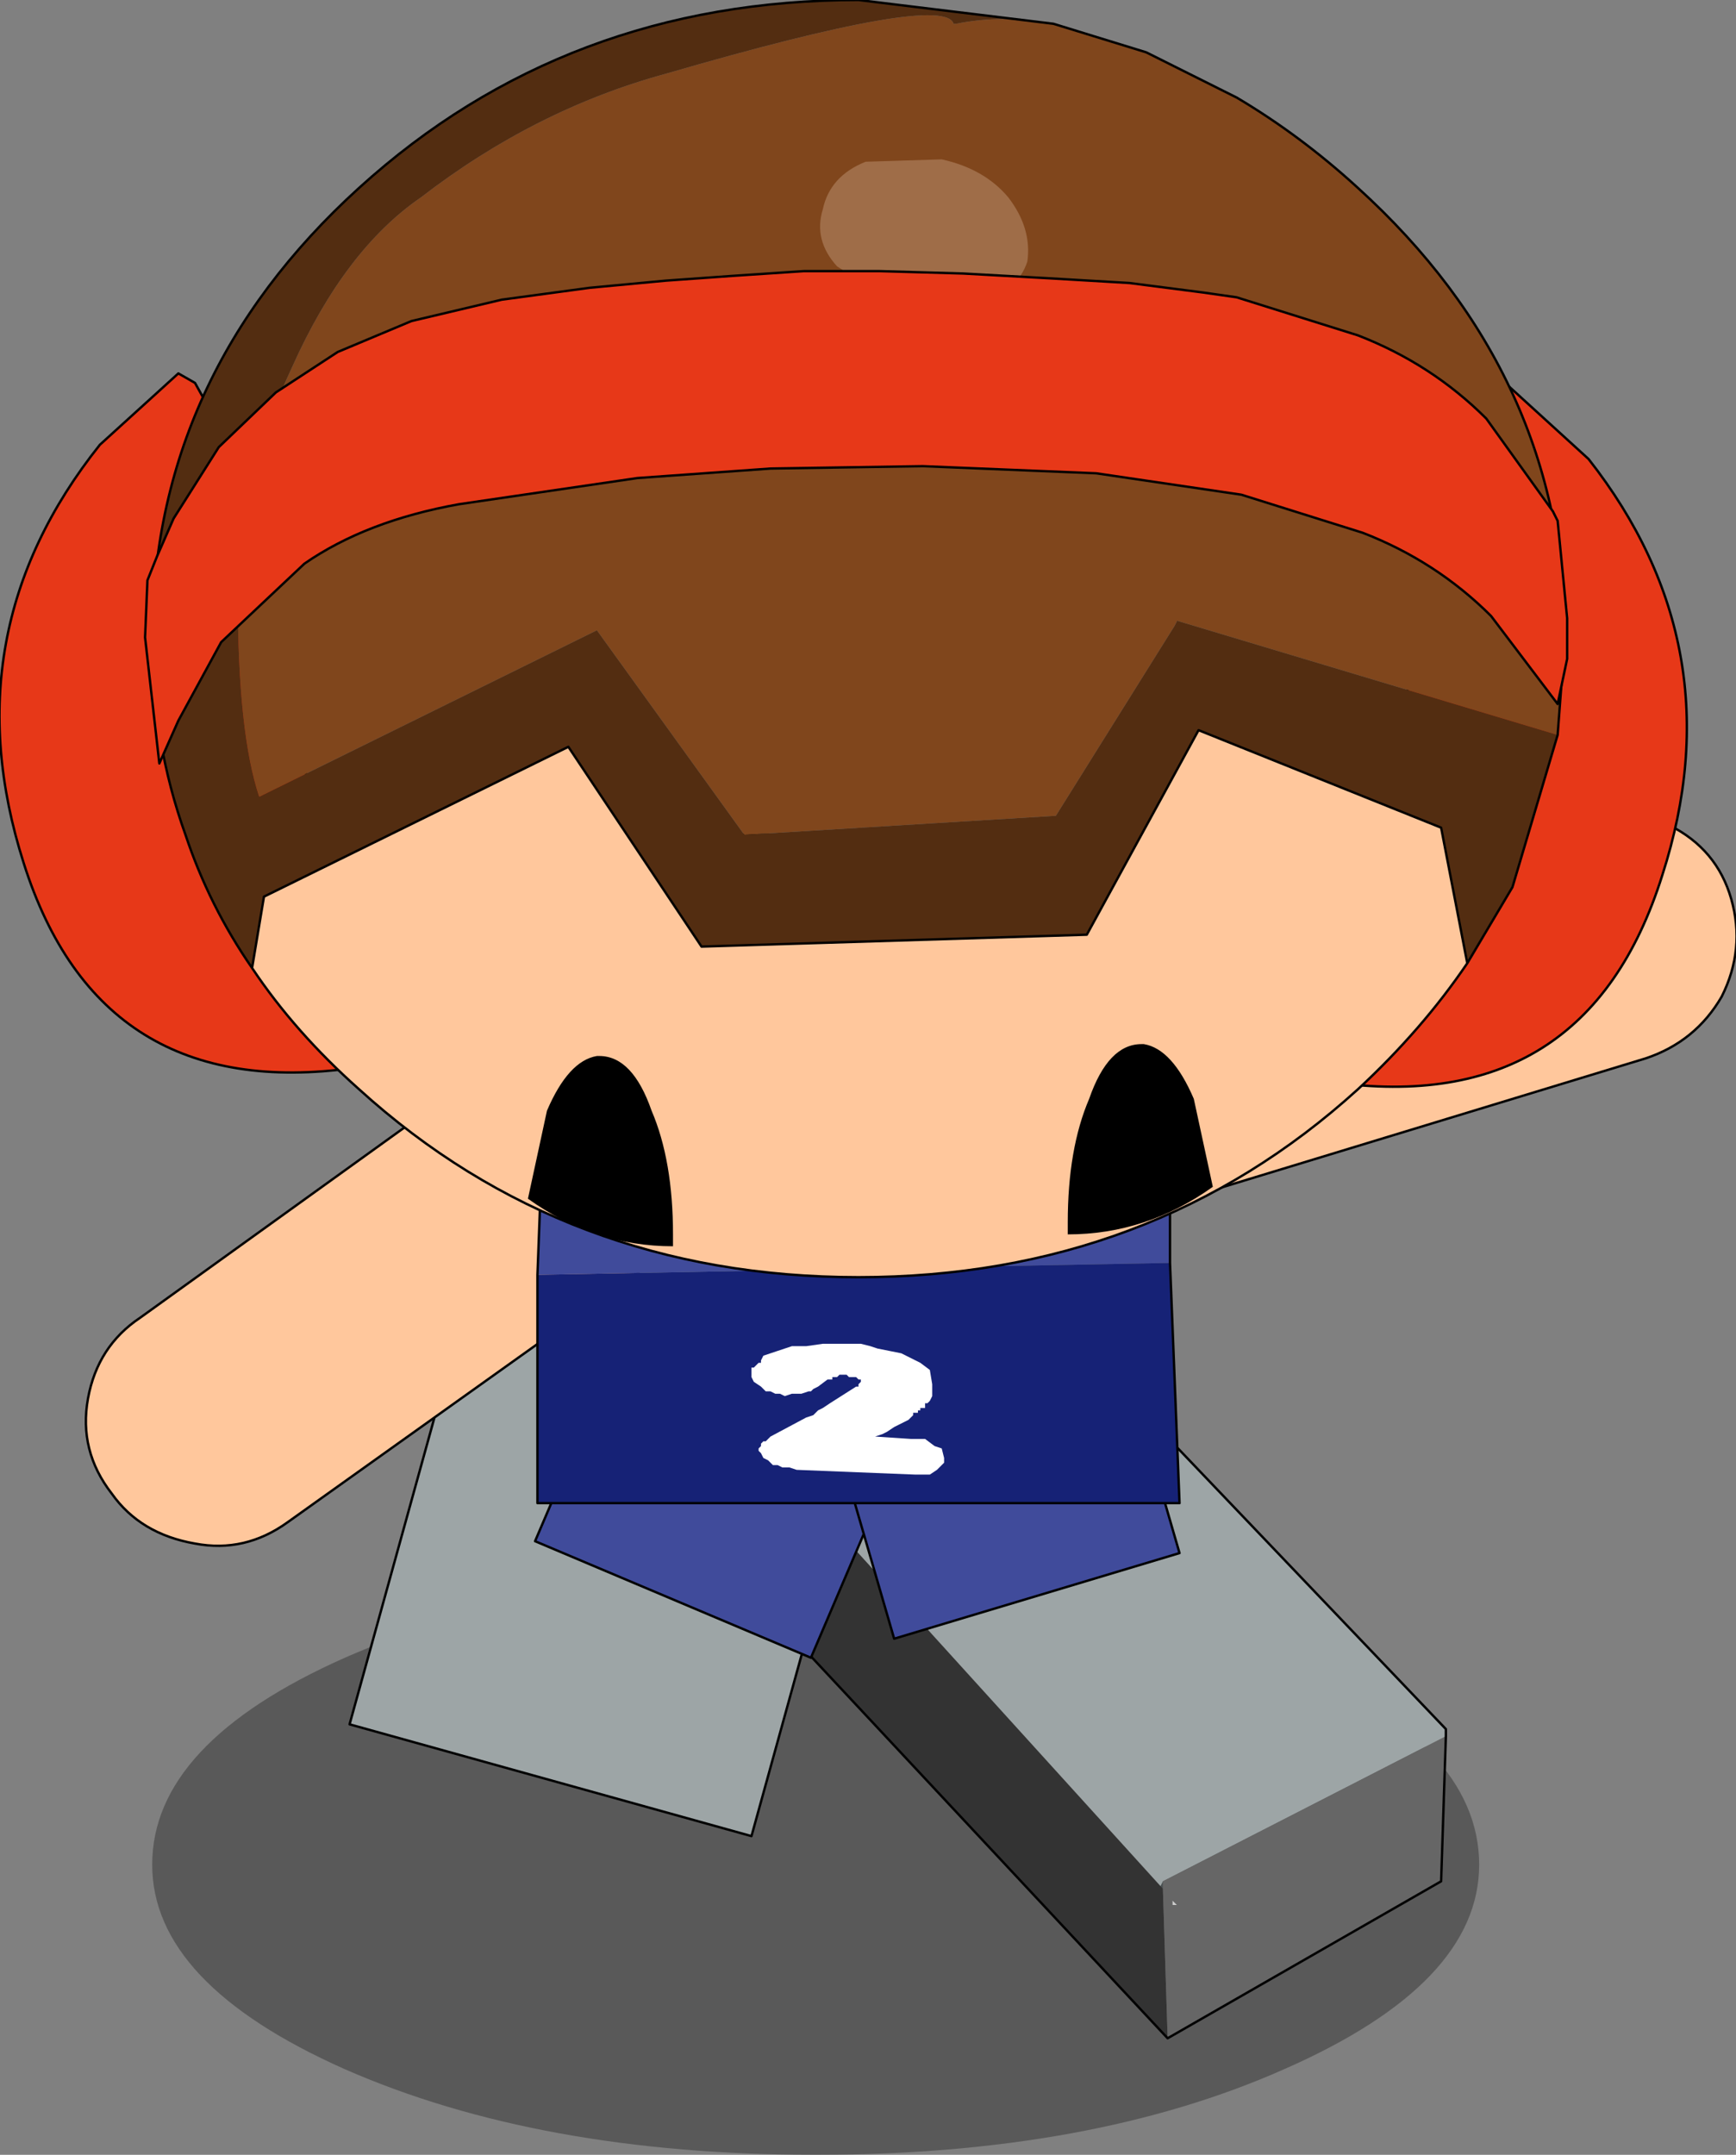 <?xml version="1.0" encoding="UTF-8" standalone="no"?>
<svg xmlns:xlink="http://www.w3.org/1999/xlink" height="45.3px" width="36.5px" xmlns="http://www.w3.org/2000/svg">
  <rect width="100%" height="100%" fill="#808080" stroke="none"/>
  <g transform="matrix(1.0, 0.0, 0.0, 1.0, 16.25, 27.3)">
    <path d="M10.75 16.2 Q6.7 18.0 0.9 18.0 -4.9 18.0 -9.0 16.2 -13.05 14.4 -13.05 11.9 -13.05 9.35 -9.0 7.55 -4.9 5.75 0.9 5.75 6.7 5.75 10.75 7.55 14.85 9.35 14.85 11.9 14.85 14.4 10.75 16.2" fill="#000000" fill-opacity="0.302" fill-rule="evenodd" stroke="none"/>
    <path d="M3.05 -1.35 L-0.45 11.3 -8.9 8.95 -5.4 -3.7 3.05 -1.35" fill="#9da5a6" fill-rule="evenodd" stroke="none"/>
    <path d="M3.05 -1.35 L-0.45 11.3 -8.9 8.95 -5.4 -3.7 3.05 -1.35 Z" fill="none" stroke="#000000" stroke-linecap="round" stroke-linejoin="round" stroke-width="0.05"/>
    <path d="M8.4 12.65 L8.5 12.75 8.4 12.75 8.4 12.65" fill="#cccccc" fill-rule="evenodd" stroke="none"/>
    <path d="M8.2 12.4 L8.3 15.55 0.5 7.2 0.65 4.5 0.8 4.25 8.15 12.35 8.2 12.4" fill="#333333" fill-rule="evenodd" stroke="none"/>
    <path d="M8.2 12.25 L8.2 12.4 8.15 12.35 8.2 12.25" fill="#485051" fill-rule="evenodd" stroke="none"/>
    <path d="M14.15 9.2 L8.2 12.25 8.15 12.35 0.8 4.25 0.9 4.2 6.8 1.35 14.15 9.05 14.15 9.2" fill="#9da5a6" fill-rule="evenodd" stroke="none"/>
    <path d="M14.15 9.2 L14.05 12.25 8.3 15.55 8.2 12.4 8.2 12.25 14.15 9.2 M8.4 12.65 L8.4 12.75 8.5 12.75 8.4 12.65" fill="#666666" fill-rule="evenodd" stroke="none"/>
    <path d="M8.3 15.55 L14.05 12.25 14.15 9.2 14.15 9.05 6.8 1.35 0.9 4.2 0.8 4.25 0.65 4.5 0.5 7.2 8.3 15.55 Z" fill="none" stroke="#000000" stroke-linecap="round" stroke-linejoin="round" stroke-width="0.05"/>
    <path d="M2.7 3.1 L0.8 7.55 -5.0 5.1 -3.1 0.65 2.7 3.1" fill="#404b9b" fill-rule="evenodd" stroke="none"/>
    <path d="M2.7 3.1 L0.8 7.55 -5.0 5.1 -3.1 0.65 2.7 3.1 Z" fill="none" stroke="#000000" stroke-linecap="round" stroke-linejoin="round" stroke-width="0.05"/>
    <path d="M-2.9 -4.3 Q-2.25 -4.5 -1.75 -3.75 -1.5 -3.35 -1.6 -2.8 L-2.05 -2.1 Q-2.95 -1.5 -3.6 -2.4 L-3.8 -3.1 -3.7 -3.55 -3.4 -4.05 -2.9 -4.3" fill="#bbc0c1" fill-rule="evenodd" stroke="none"/>
    <path d="M-3.45 -5.7 Q-2.4 -5.5 -1.45 -4.85 -0.55 -4.1 -0.7 -3.15 -0.8 -2.2 -2.35 -0.9 L-10.2 4.7 Q-11.1 5.35 -12.15 5.15 -13.3 4.95 -13.9 4.1 -14.6 3.2 -14.4 2.1 -14.2 1.0 -13.3 0.4 L-5.45 -5.25 Q-4.55 -5.85 -3.45 -5.7 M-2.9 -4.3 L-3.4 -4.05 -3.7 -3.55 -3.8 -3.1 -3.6 -2.4 Q-2.95 -1.5 -2.05 -2.1 L-1.6 -2.8 Q-1.5 -3.35 -1.75 -3.75 -2.25 -4.5 -2.9 -4.3" fill="#ffc79c" fill-rule="evenodd" stroke="none"/>
    <path d="M-3.45 -5.7 Q-4.55 -5.85 -5.45 -5.25 L-13.3 0.4 Q-14.2 1.0 -14.4 2.1 -14.6 3.2 -13.9 4.1 -13.3 4.95 -12.15 5.15 -11.1 5.35 -10.2 4.7 L-2.35 -0.9 Q-0.8 -2.2 -0.7 -3.15 -0.55 -4.1 -1.45 -4.85 -2.4 -5.5 -3.45 -5.7 Z" fill="none" stroke="#000000" stroke-linecap="round" stroke-linejoin="round" stroke-width="0.05"/>
    <path d="M7.2 0.7 L8.55 5.35 2.55 7.15 1.2 2.5 7.2 0.7" fill="#404b9b" fill-rule="evenodd" stroke="none"/>
    <path d="M7.2 0.7 L8.55 5.35 2.55 7.15 1.2 2.5 7.2 0.7 Z" fill="none" stroke="#000000" stroke-linecap="round" stroke-linejoin="round" stroke-width="0.05"/>
    <path d="M6.8 -4.8 L7.35 -5.0 7.85 -4.95 8.3 -4.75 8.7 -4.2 Q9.05 -3.15 8.05 -2.8 L7.2 -2.85 Q6.65 -3.1 6.5 -3.55 6.25 -4.4 6.8 -4.8" fill="#bbc0c1" fill-rule="evenodd" stroke="none"/>
    <path d="M6.8 -4.8 Q6.25 -4.4 6.5 -3.55 6.65 -3.1 7.2 -2.85 L8.05 -2.8 Q9.05 -3.15 8.7 -4.2 L8.3 -4.75 7.85 -4.95 7.35 -5.0 6.8 -4.8 M6.05 -6.1 Q6.5 -7.1 7.6 -7.4 L16.85 -10.15 18.85 -9.95 Q19.85 -9.45 20.15 -8.4 20.45 -7.35 19.95 -6.35 19.4 -5.4 18.35 -5.05 L9.15 -2.25 6.35 -2.3 Q5.5 -2.8 5.5 -3.95 5.5 -5.1 6.05 -6.1" fill="#ffc79c" fill-rule="evenodd" stroke="none"/>
    <path d="M6.05 -6.1 Q6.5 -7.1 7.6 -7.4 L16.85 -10.15 18.85 -9.95 Q19.85 -9.45 20.15 -8.4 20.45 -7.35 19.95 -6.35 19.4 -5.4 18.35 -5.05 L9.15 -2.25 6.35 -2.3 Q5.5 -2.8 5.5 -3.95 5.5 -5.1 6.05 -6.1 Z" fill="none" stroke="#000000" stroke-linecap="round" stroke-linejoin="round" stroke-width="0.05"/>
    <path d="M-4.95 -0.5 L-4.6 -9.75 8.35 -9.75 8.35 -0.75 -4.95 -0.5" fill="#404b9b" fill-rule="evenodd" stroke="none"/>
    <path d="M8.35 -0.75 L8.55 4.3 -4.95 4.3 -4.95 -0.5 8.35 -0.75" fill="#162276" fill-rule="evenodd" stroke="none"/>
    <path d="M-4.95 -0.5 L-4.6 -9.75 8.35 -9.75 8.35 -0.75 8.55 4.3 -4.95 4.3 -4.95 -0.5 Z" fill="none" stroke="#000000" stroke-linecap="round" stroke-linejoin="round" stroke-width="0.05"/>
    <path d="M3.35 1.95 L3.35 2.05 3.3 2.15 3.25 2.2 3.2 2.2 3.2 2.25 3.2 2.3 3.15 2.3 3.1 2.3 3.1 2.35 3.05 2.35 3.05 2.4 2.95 2.4 2.95 2.45 2.85 2.55 2.75 2.6 2.65 2.65 2.55 2.7 2.4 2.8 2.3 2.85 2.15 2.9 2.9 2.95 3.2 2.95 3.4 3.1 3.55 3.15 3.6 3.35 3.6 3.45 3.45 3.6 3.3 3.7 3.0 3.7 0.5 3.6 0.35 3.55 0.2 3.55 0.1 3.5 0.0 3.5 -0.1 3.4 -0.2 3.35 -0.25 3.25 -0.3 3.2 -0.3 3.15 -0.25 3.1 -0.25 3.05 -0.2 3.0 -0.15 3.0 -0.1 2.95 -0.05 2.9 0.7 2.5 0.85 2.45 0.95 2.35 1.05 2.3 1.2 2.2 1.75 1.85 1.8 1.85 1.8 1.8 1.85 1.75 1.85 1.7 1.8 1.7 1.75 1.65 1.65 1.65 1.6 1.65 1.55 1.6 1.5 1.6 1.4 1.6 1.35 1.65 1.3 1.65 1.25 1.65 1.25 1.7 1.15 1.7 0.95 1.85 0.85 1.9 0.8 1.95 0.75 1.95 0.6 2.0 0.5 2.0 0.4 2.0 0.25 2.05 0.15 2.0 0.05 2.0 -0.05 1.95 -0.15 1.95 -0.25 1.85 -0.4 1.75 -0.45 1.65 -0.45 1.6 -0.45 1.55 -0.45 1.45 -0.4 1.45 -0.35 1.4 -0.3 1.35 -0.25 1.35 -0.25 1.3 -0.2 1.2 -0.05 1.15 0.1 1.1 0.4 1.0 0.7 1.0 1.05 0.95 1.45 0.95 1.65 0.95 1.85 0.95 2.05 1.0 2.2 1.05 2.7 1.15 3.1 1.35 3.3 1.5 3.35 1.8 3.35 1.85 3.35 1.95" fill="#ffffff" fill-rule="evenodd" stroke="none"/>
    <path d="M-8.8 -4.85 Q-14.15 -4.1 -15.75 -9.15 -17.3 -14.0 -14.15 -17.95 L-12.5 -19.45 -12.15 -19.25 -11.9 -18.8 -8.45 -5.95 -8.8 -4.85" fill="#e73818" fill-rule="evenodd" stroke="none"/>
    <path d="M-8.8 -4.85 Q-14.15 -4.1 -15.75 -9.15 -17.3 -14.0 -14.15 -17.95 L-12.5 -19.45 -12.15 -19.25 -11.9 -18.8 -8.45 -5.95 -8.8 -4.85 Z" fill="none" stroke="#000000" stroke-linecap="round" stroke-linejoin="round" stroke-width="0.05"/>
    <path d="M11.75 -4.55 Q17.1 -3.8 18.7 -8.9 20.25 -13.7 17.15 -17.65 L15.45 -19.2 15.1 -18.95 14.9 -18.5 11.4 -5.7 11.75 -4.55" fill="#e73818" fill-rule="evenodd" stroke="none"/>
    <path d="M11.75 -4.55 Q17.1 -3.8 18.7 -8.9 20.25 -13.7 17.15 -17.65 L15.45 -19.2 15.1 -18.95 14.9 -18.5 11.4 -5.7 11.75 -4.55 Z" fill="none" stroke="#000000" stroke-linecap="round" stroke-linejoin="round" stroke-width="0.05"/>
    <path d="M-10.95 -6.95 L-10.7 -8.45 -4.3 -11.6 -1.5 -7.4 6.6 -7.65 8.95 -11.95 14.05 -9.9 14.6 -7.05 Q13.65 -5.65 12.3 -4.4 7.95 -0.45 1.8 -0.45 -4.35 -0.45 -8.7 -4.4 -10.05 -5.6 -10.95 -6.95" fill="#ffc79c" fill-rule="evenodd" stroke="none"/>
    <path d="M16.5 -11.85 L8.5 -14.25 8.45 -14.15 5.95 -10.15 -0.6 -9.75 -3.7 -14.05 -10.8 -10.55 Q-11.25 -11.9 -11.25 -14.75 -11.25 -17.15 -10.1 -19.6 -9.0 -22.05 -7.4 -23.15 -5.0 -25.0 -2.25 -25.75 3.6 -27.45 3.8 -26.8 L3.85 -26.8 Q4.85 -27.0 5.9 -26.8 L7.85 -26.2 9.75 -25.25 Q11.1 -24.45 12.3 -23.35 16.65 -19.4 16.65 -13.85 L16.5 -11.85" fill="#80461c" fill-rule="evenodd" stroke="none"/>
    <path d="M-10.95 -6.95 Q-11.85 -8.25 -12.35 -9.75 -13.05 -11.7 -13.05 -13.85 -13.05 -19.4 -8.7 -23.35 -4.35 -27.3 1.8 -27.3 L5.9 -26.8 Q4.85 -27.0 3.85 -26.8 L3.8 -26.8 Q3.6 -27.45 -2.25 -25.75 -5.0 -25.0 -7.4 -23.15 -9.0 -22.05 -10.1 -19.6 -11.25 -17.15 -11.25 -14.75 -11.25 -11.9 -10.8 -10.55 L-3.7 -14.05 -0.6 -9.75 5.95 -10.15 8.45 -14.15 8.5 -14.25 16.5 -11.85 15.55 -8.65 14.6 -7.05 14.05 -9.9 8.95 -11.95 6.6 -7.65 -1.5 -7.4 -4.3 -11.6 -10.7 -8.45 -10.95 -6.95" fill="#532d11" fill-rule="evenodd" stroke="none"/>
    <path d="M5.9 -26.8 L1.8 -27.3 Q-4.35 -27.3 -8.7 -23.35 -13.05 -19.4 -13.05 -13.85 -13.05 -11.7 -12.35 -9.75 -11.85 -8.25 -10.95 -6.95 L-10.7 -8.45 -4.3 -11.6 -1.5 -7.4 6.6 -7.65 8.95 -11.95 14.05 -9.9 14.6 -7.05 15.55 -8.65 16.5 -11.85 16.65 -13.85 Q16.65 -19.4 12.3 -23.35 11.1 -24.45 9.75 -25.25 L7.85 -26.2 5.9 -26.8 M-10.95 -6.95 Q-10.05 -5.6 -8.7 -4.4 -4.35 -0.45 1.8 -0.45 7.95 -0.45 12.3 -4.4 13.65 -5.65 14.6 -7.05" fill="none" stroke="#000000" stroke-linecap="round" stroke-linejoin="round" stroke-width="0.05"/>
    <path d="M-4.75 -3.95 Q-4.3 -5.0 -3.7 -5.1 L-3.65 -5.1 Q-2.95 -5.1 -2.55 -3.95 -2.1 -2.9 -2.1 -1.35 L-2.1 -1.1 Q-3.75 -1.1 -5.15 -2.1 L-4.75 -3.95" fill="#000000" fill-rule="evenodd" stroke="none"/>
    <path d="M8.85 -4.2 Q8.4 -5.25 7.8 -5.35 L7.75 -5.35 Q7.05 -5.35 6.65 -4.2 6.2 -3.15 6.2 -1.6 L6.2 -1.35 Q7.85 -1.35 9.25 -2.35 L8.85 -4.2" fill="#000000" fill-rule="evenodd" stroke="none"/>
    <path d="M1.05 -22.9 Q1.2 -23.6 1.95 -23.9 L3.55 -23.95 Q4.45 -23.75 4.95 -23.15 5.45 -22.5 5.35 -21.8 5.15 -21.2 4.4 -20.9 L2.75 -20.8 1.35 -21.7 Q0.85 -22.25 1.05 -22.9" fill="#9f6d48" fill-rule="evenodd" stroke="none"/>
    <path d="M9.75 -21.05 L12.3 -20.25 Q13.85 -19.65 15.0 -18.5 L16.4 -16.55 16.5 -16.35 16.7 -14.3 16.7 -13.45 16.5 -12.5 15.1 -14.35 Q13.95 -15.5 12.4 -16.1 L9.85 -16.9 6.8 -17.35 3.15 -17.5 -0.05 -17.45 -2.85 -17.25 -6.6 -16.7 Q-8.55 -16.35 -9.85 -15.45 L-11.6 -13.8 -12.5 -12.15 -12.9 -11.25 -13.2 -13.9 -13.15 -15.1 -12.95 -15.6 -12.6 -16.4 -11.65 -17.9 -10.45 -19.05 -9.15 -19.9 -7.6 -20.55 -5.7 -21.0 -3.85 -21.25 -2.25 -21.4 -0.85 -21.5 0.65 -21.6 2.25 -21.6 4.0 -21.55 5.8 -21.45 7.5 -21.35 9.05 -21.15 9.75 -21.05" fill="#e73818" fill-rule="evenodd" stroke="none"/>
    <path d="M9.75 -21.05 L12.3 -20.25 Q13.85 -19.65 15.0 -18.5 L16.4 -16.55 16.5 -16.35 16.7 -14.3 16.7 -13.45 16.5 -12.5 15.1 -14.35 Q13.95 -15.5 12.4 -16.1 L9.85 -16.9 6.8 -17.35 3.15 -17.5 -0.05 -17.45 -2.85 -17.25 -6.6 -16.7 Q-8.55 -16.35 -9.85 -15.45 L-11.6 -13.8 -12.5 -12.15 -12.9 -11.25 -13.2 -13.9 -13.15 -15.1 -12.95 -15.6 -12.6 -16.4 -11.65 -17.9 -10.45 -19.05 -9.15 -19.9 -7.6 -20.55 -5.7 -21.0 -3.85 -21.25 -2.25 -21.4 -0.85 -21.5 0.65 -21.6 2.25 -21.6 4.0 -21.55 5.8 -21.45 7.5 -21.35 9.05 -21.15 9.75 -21.05 Z" fill="none" stroke="#000000" stroke-linecap="round" stroke-linejoin="round" stroke-width="0.05"/>
  </g>
</svg>
